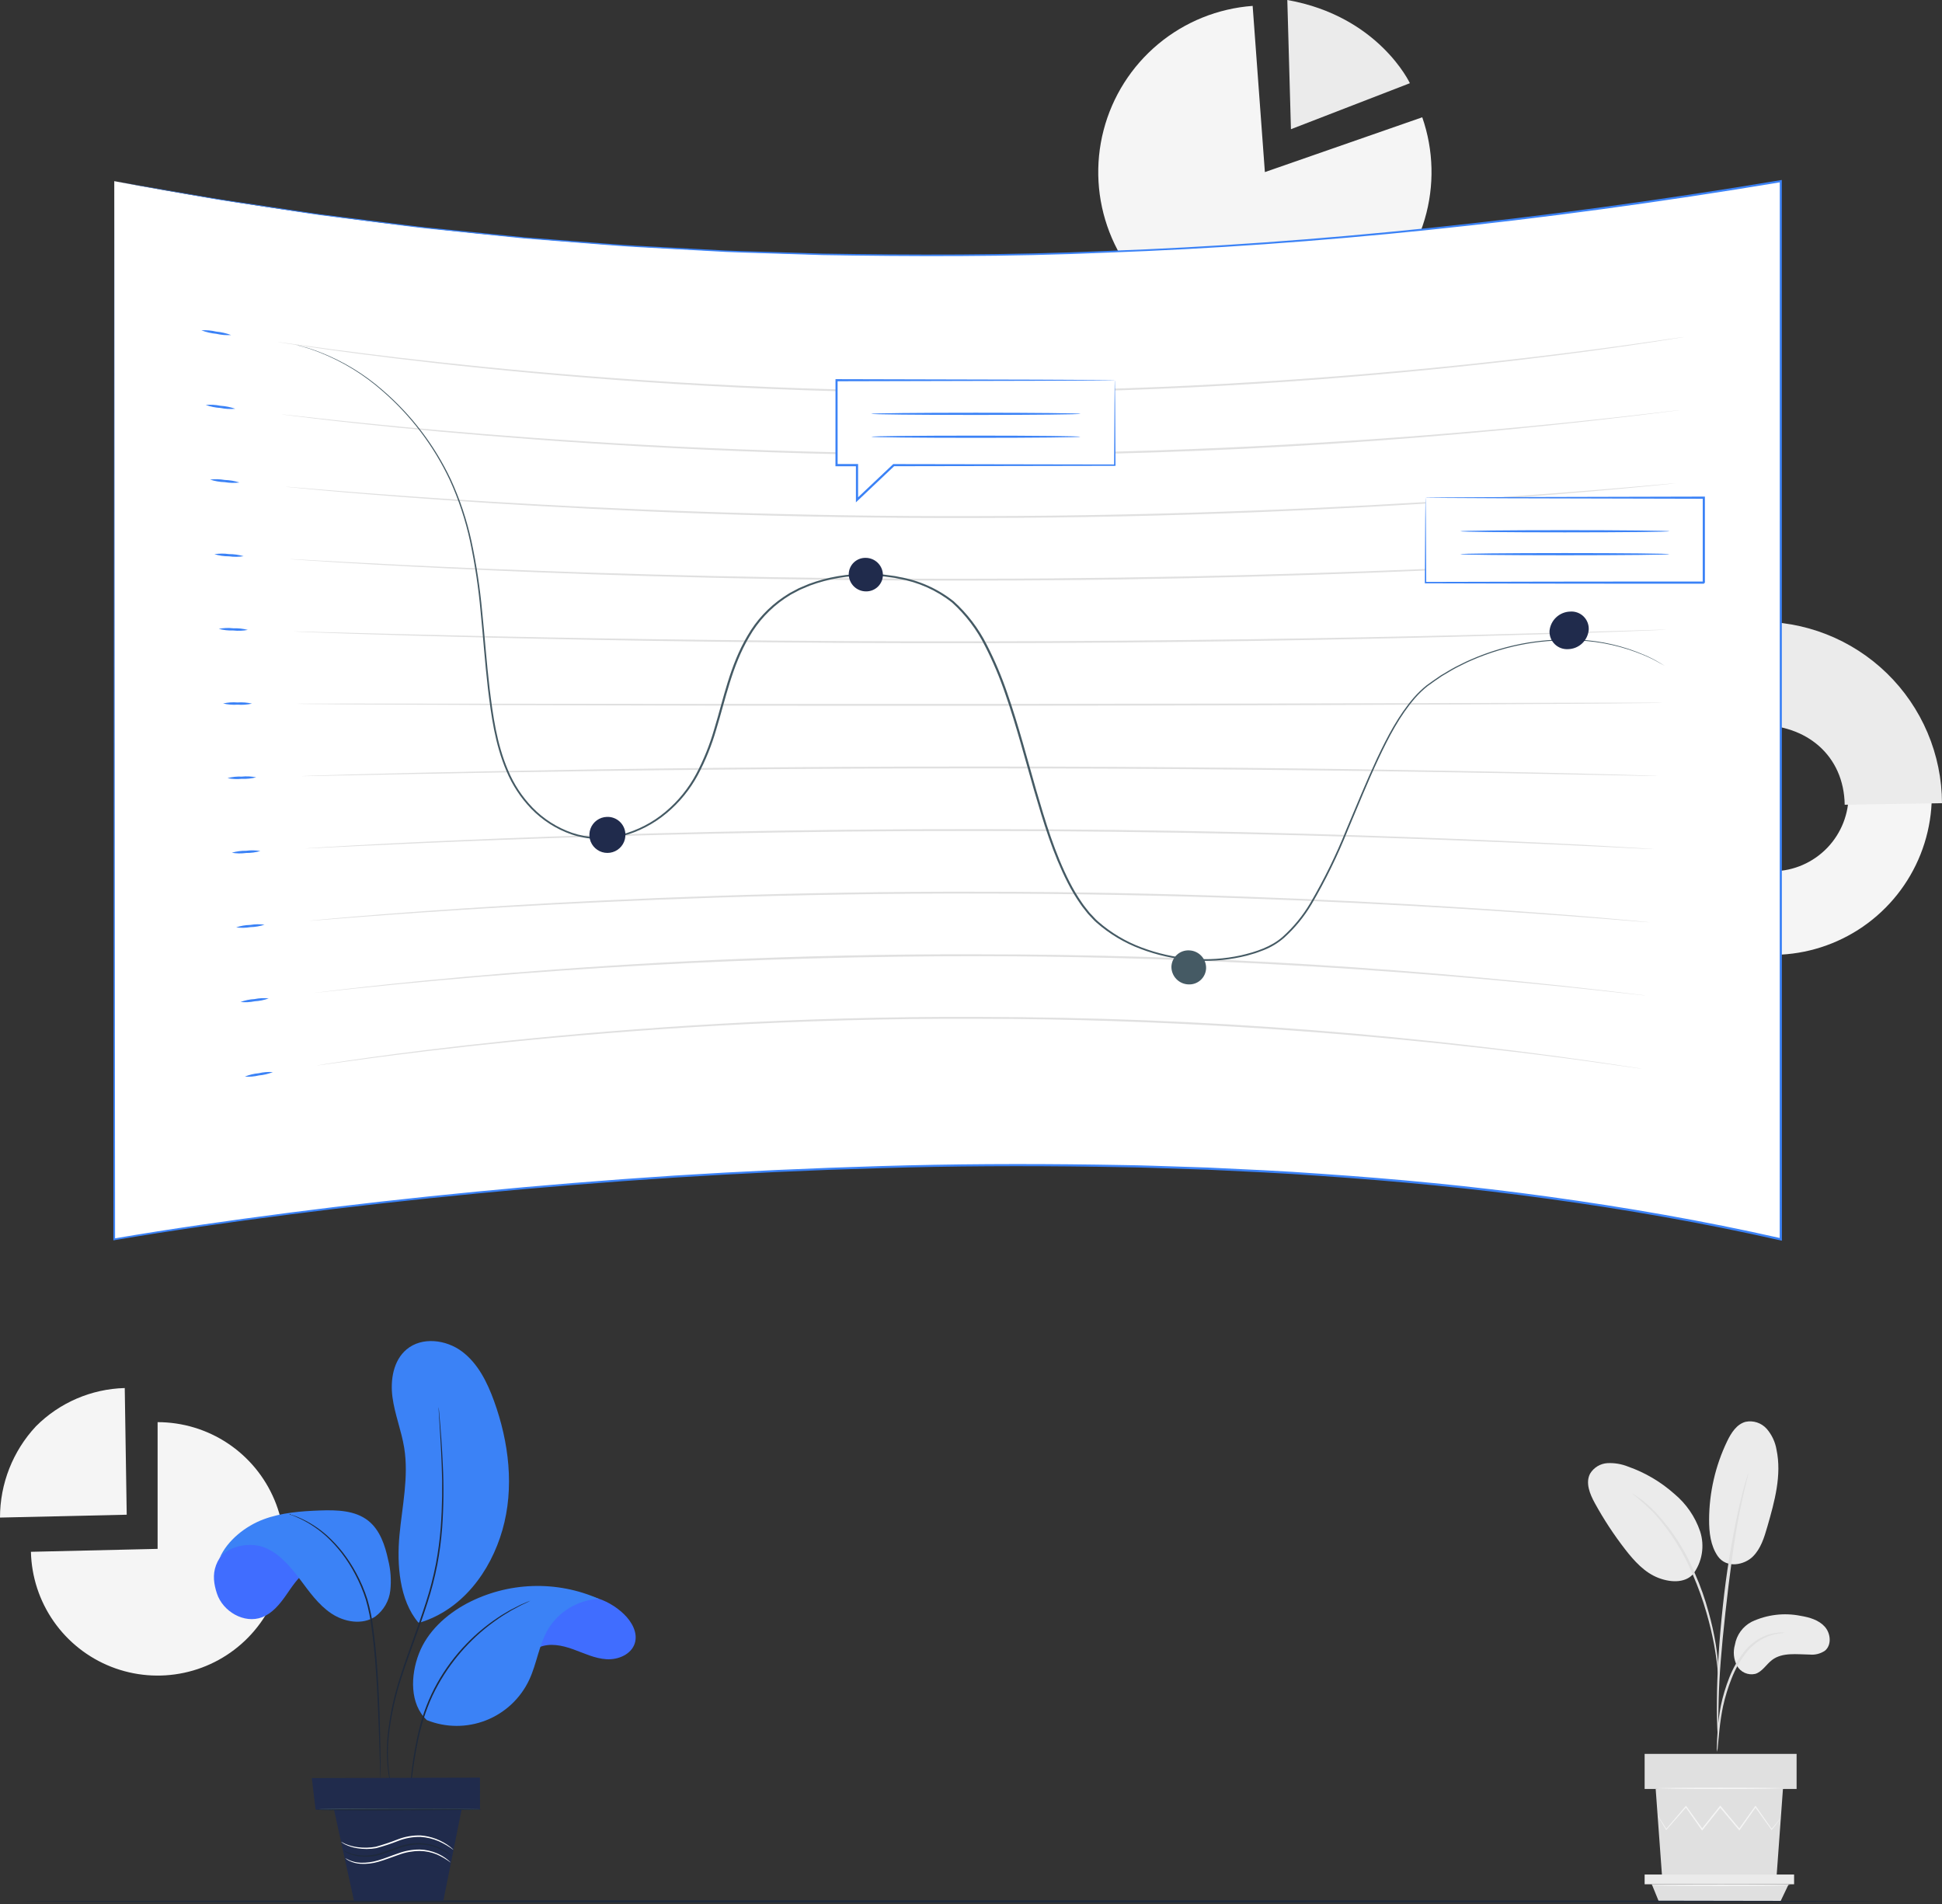 <svg width="460" height="451" viewBox="0 0 460 451" fill="none" xmlns="http://www.w3.org/2000/svg">
<rect x="0" y="0" width="460" height="451" fill="#333333" stroke="none"/>
<g clip-path="url(#clip0_52_1060)">
<path d="M299.611 40.763L336.888 27.782C339.6 35.57 339.804 44.012 337.472 51.923C335.14 59.833 330.389 66.814 323.886 71.886C317.383 76.957 309.454 79.865 301.214 80.2C292.974 80.534 284.836 78.28 277.943 73.752C271.05 69.225 265.748 62.652 262.782 54.957C259.815 47.262 259.334 38.831 261.405 30.849C263.476 22.866 267.995 15.733 274.328 10.45C280.661 5.167 288.489 2.001 296.714 1.396L299.611 40.763Z" fill="#F5F5F5"/>
<path d="M304.925 0L305.784 30.604L333.958 19.706C333.958 19.706 326.574 3.835 304.925 0Z" fill="#EBEBEB"/>
<path d="M37.332 366.868V336.852C43.239 336.852 49.014 338.595 53.935 341.862C58.856 345.13 62.703 349.776 64.995 355.22C67.287 360.664 67.922 366.664 66.82 372.467C65.718 378.27 62.928 383.619 58.8 387.843C54.672 392.068 49.389 394.981 43.613 396.217C37.837 397.453 31.825 396.957 26.329 394.792C20.833 392.627 16.099 388.888 12.718 384.044C9.338 379.2 7.462 373.467 7.325 367.562L37.332 366.868Z" fill="#F5F5F5"/>
<path d="M30.015 358.778L6.06965e-06 359.455C-0.005 351.435 3.034 343.711 8.503 337.845C14.094 332.232 21.629 328.984 29.549 328.773L30.015 358.778Z" fill="#F5F5F5"/>
<path d="M414.927 384.132C418.535 382.439 422.591 381.947 426.5 382.728C428.6 383.075 430.788 383.703 432.215 385.28C433.642 386.857 433.915 389.632 432.274 390.988C431.215 391.704 429.938 392.028 428.665 391.902C425.605 391.867 422.211 391.328 419.766 393.169C418.372 394.219 417.443 395.965 415.776 396.477C414.942 396.671 414.067 396.587 413.285 396.239C412.503 395.891 411.855 395.297 411.44 394.548C410.645 393.015 410.47 391.235 410.949 389.576C411.148 388.424 411.61 387.333 412.3 386.388C412.99 385.444 413.889 384.672 414.927 384.132Z" fill="#EBEBEB"/>
<path d="M406.862 368.563C409.014 371.638 413.198 370.62 415.137 368.744C417.076 366.868 417.898 364.147 418.646 361.554C420.351 355.627 422.071 349.411 420.803 343.376C420.498 341.547 419.695 339.837 418.482 338.434C417.868 337.743 417.082 337.225 416.205 336.934C415.327 336.642 414.388 336.585 413.482 336.771C411.376 337.328 410.062 339.394 409.114 341.36C406.323 347.163 404.86 353.515 404.832 359.955C404.822 362.949 405.175 366.091 406.865 368.563" fill="#EBEBEB"/>
<path d="M400.95 372.975C402.055 371.53 402.792 369.837 403.095 368.043C403.399 366.25 403.26 364.409 402.692 362.681C401.511 359.228 399.401 356.168 396.594 353.836C393.408 350.999 389.699 348.811 385.676 347.394C384.118 346.765 382.442 346.48 380.763 346.56C379.925 346.608 379.112 346.861 378.394 347.295C377.676 347.73 377.074 348.333 376.642 349.053C375.493 351.244 376.595 353.903 377.787 356.072C379.887 359.894 382.285 363.546 384.958 366.992C387.108 369.763 389.57 372.497 392.846 373.749C396.122 375.001 399.524 374.852 401.261 372.583" fill="#EBEBEB"/>
<path d="M406.716 414.94C406.83 414.482 406.895 414.014 406.911 413.542C407.011 412.525 407.133 411.249 407.282 409.732C407.472 407.854 407.758 405.988 408.139 404.139C408.639 401.889 409.319 399.682 410.172 397.54C411.008 395.4 412.143 393.389 413.542 391.568C414.682 390.085 416.137 388.875 417.803 388.025C418.933 387.466 420.144 387.089 421.392 386.908C421.861 386.891 422.327 386.824 422.782 386.708C422.313 386.649 421.838 386.642 421.367 386.686C420.071 386.785 418.804 387.114 417.625 387.659C415.871 388.488 414.333 389.711 413.13 391.233C411.669 393.079 410.49 395.133 409.632 397.326C408.766 399.499 408.091 401.744 407.614 404.034C407.252 405.905 407.004 407.796 406.871 409.697C406.749 411.316 406.703 412.627 406.681 413.533C406.642 414.002 406.654 414.474 406.716 414.94Z" fill="#E0E0E0"/>
<path d="M406.979 412.006C407.016 411.792 407.029 411.574 407.016 411.357C407.016 410.87 407.016 410.255 407.011 409.504C407.011 407.899 407.011 405.567 407.094 402.693C407.236 396.944 407.731 390.755 408.688 382.033C409.59 373.829 410.808 364.286 412.09 358.077C412.365 356.665 412.643 355.395 412.904 354.283C413.164 353.171 413.364 352.206 413.569 351.428C413.745 350.696 413.888 350.1 414.002 349.624C414.066 349.416 414.104 349.201 414.116 348.984C414.017 349.177 413.941 349.381 413.89 349.592L413.353 351.368C413.113 352.139 412.869 353.094 412.59 354.205C412.311 355.315 411.988 356.579 411.687 357.988C410.099 365.329 408.905 372.749 408.11 380.217C407.152 388.959 406.72 396.919 406.682 402.682C406.648 405.564 406.709 407.895 406.783 409.507C406.829 410.26 406.867 410.872 406.896 411.359C406.897 411.578 406.925 411.795 406.979 412.006Z" fill="#E0E0E0"/>
<path d="M407.017 396.654C407.063 396.009 407.059 395.362 407.003 394.718C406.932 393.474 406.761 391.675 406.411 389.472C405.988 386.894 405.419 384.342 404.706 381.828C403.874 378.736 402.805 375.713 401.511 372.784C399.293 367.384 396.112 362.431 392.124 358.168C391.433 357.438 390.696 356.753 389.918 356.116C389.579 355.829 389.281 355.544 388.976 355.313L388.119 354.723C387.603 354.333 387.058 353.984 386.488 353.679C388.367 355.156 390.151 356.748 391.832 358.447C395.689 362.745 398.784 367.67 400.984 373.009C402.253 375.921 403.327 378.915 404.199 381.97C404.93 384.461 405.536 386.987 406.013 389.538C406.415 391.719 406.645 393.5 406.784 394.732C406.812 395.378 406.89 396.02 407.017 396.654Z" fill="#E0E0E0"/>
<path d="M392.179 423.735L393.717 444.81H420.788L422.326 423.735H392.179Z" fill="#E0E0E0"/>
<path d="M425.56 415.428H389.563V423.735H425.56V415.428Z" fill="#E0E0E0"/>
<path d="M389.563 444.003V446.309H424.965V444.003H389.563Z" fill="#EBEBEB"/>
<path d="M392.913 450.358L391.256 446.305H423.677L421.743 450.358H392.913Z" fill="#E0E0E0"/>
<path d="M421.827 430.622C421.794 430.692 421.751 430.758 421.7 430.816L421.299 431.353L419.722 433.371L419.652 433.46L419.584 433.367L415.709 428.008H415.932C414.779 429.639 413.496 431.458 412.122 433.409L412.002 433.579L411.869 433.419L407.344 428.036H407.606L407.356 428.349C405.952 430.109 404.595 431.811 403.31 433.42L403.176 433.59L403.052 433.414L399.235 428.013L399.456 428.024L394.756 433.379L394.673 433.479L394.608 433.373C393.989 432.331 393.496 431.501 393.137 430.9L392.76 430.242C392.711 430.168 392.673 430.089 392.644 430.006C392.705 430.07 392.758 430.14 392.802 430.216L393.22 430.85L394.765 433.277L394.617 433.265L399.243 427.844L399.359 427.707L399.465 427.855L403.316 433.231L403.057 433.224L407.092 428.144L407.342 427.832L407.47 427.67L407.603 427.829L412.114 433.222L411.861 433.232L415.714 427.857L415.827 427.699L415.937 427.857L419.73 433.271L419.592 433.266L421.233 431.299L421.672 430.79C421.717 430.728 421.769 430.671 421.827 430.622Z" fill="#F5F5F5"/>
<path d="M422.706 423.594C422.706 423.688 415.922 423.763 407.557 423.763C399.191 423.763 392.404 423.688 392.404 423.594C392.404 423.501 399.187 423.426 407.557 423.426C415.926 423.426 422.706 423.502 422.706 423.594Z" fill="#F5F5F5"/>
<path d="M424.07 446.533C424.07 446.626 416.697 446.701 407.605 446.701C398.512 446.701 391.137 446.626 391.137 446.533C391.137 446.439 398.509 446.364 407.605 446.364C416.7 446.364 424.07 446.439 424.07 446.533Z" fill="#F5F5F5"/>
<path d="M382.075 188.849C381.989 181.389 384.115 174.071 388.184 167.819C392.253 161.566 398.084 156.659 404.94 153.717C411.795 150.775 419.369 149.93 426.704 151.289C434.04 152.648 440.808 156.149 446.156 161.351C451.503 166.553 455.189 173.223 456.749 180.518C458.31 187.814 457.673 195.407 454.921 202.342C452.169 209.276 447.425 215.239 441.287 219.479C435.148 223.719 427.892 226.046 420.432 226.165C410.402 226.289 400.731 222.43 393.54 215.435C386.35 208.44 382.227 198.879 382.075 188.849ZM437.875 187.947C437.801 184.381 436.672 180.916 434.632 177.991C432.591 175.066 429.729 172.811 426.408 171.511C423.086 170.211 419.454 169.923 415.97 170.685C412.485 171.447 409.305 173.225 406.829 175.793C404.354 178.361 402.695 181.604 402.061 185.114C401.428 188.624 401.848 192.244 403.27 195.515C404.691 198.786 407.05 201.563 410.048 203.495C413.046 205.427 416.549 206.428 420.116 206.371C424.912 206.278 429.476 204.287 432.805 200.833C436.135 197.379 437.958 192.745 437.875 187.949V187.947Z" fill="#F5F5F5"/>
<path d="M382.076 188.85C381.903 178.818 385.717 169.127 392.68 161.903C399.643 154.679 409.187 150.512 419.219 150.316L419.536 170.107C414.741 170.206 410.181 172.199 406.853 175.651C403.525 179.104 401.699 183.734 401.776 188.528C401.852 193.323 403.825 197.892 407.262 201.237C410.699 204.581 415.32 206.428 420.115 206.373L420.432 226.165C410.401 226.293 400.728 222.435 393.537 215.44C386.346 208.444 382.224 198.881 382.076 188.85Z" fill="#E0E0E0"/>
<path d="M415.829 147.27C421.566 147.133 427.274 148.141 432.616 150.237C437.959 152.333 442.829 155.474 446.943 159.475C451.057 163.477 454.33 168.26 456.572 173.543C458.814 178.826 459.98 184.503 460 190.242L436.952 190.613C436.765 178.916 427.865 171.551 416.221 171.738L415.829 147.27Z" fill="#EBEBEB"/>
<path d="M27.067 42.909V293.545C27.067 293.545 248.918 253.936 421.826 293.545V42.909C287.01 65.695 155.499 67.118 27.067 42.909Z" fill="white"/>
<path d="M27.067 42.91L34.426 44.171L43.45 45.733C47.032 46.343 51.17 47.123 55.873 47.778L71.559 50.123C72.998 50.332 74.467 50.574 75.971 50.77L80.591 51.348L90.402 52.575C93.8 52.986 97.314 53.477 100.963 53.865L112.279 55.007L124.311 56.215L137.064 57.199C141.432 57.515 145.905 57.932 150.499 58.188L164.618 58.947L171.923 59.34C174.384 59.459 176.876 59.504 179.392 59.591L194.804 60.066C215.77 60.392 238.391 60.494 262.433 59.429C310.524 57.672 364.3 52.272 421.778 42.672L422.058 42.626V42.91C422.065 119.959 422.071 204.663 422.079 293.546V293.868L421.76 293.8H421.746C403.416 289.659 385.071 286.474 366.864 283.974C348.657 281.436 330.564 279.744 312.707 278.526C303.783 277.854 294.9 277.487 286.094 277.061L272.927 276.627C268.557 276.47 264.205 276.454 259.864 276.361C242.519 276.115 225.458 276.186 208.74 276.689C192.021 277.163 175.655 277.912 159.642 278.935C143.646 279.977 128.046 281.236 112.84 282.711C97.647 284.177 82.891 285.83 68.57 287.671C54.265 289.514 40.411 291.481 27.095 293.755L26.852 293.797V293.553C26.979 140.323 27.053 44.588 27.059 42.916C27.059 44.587 27.138 140.323 27.259 293.553L27.018 293.352C40.347 291.062 54.199 289.092 68.51 287.236C82.82 285.38 97.594 283.727 112.791 282.253C127.987 280.779 143.606 279.504 159.607 278.456C175.61 277.441 191.981 276.687 208.721 276.194C225.446 275.685 242.51 275.611 259.867 275.852C264.206 275.944 268.564 275.959 272.936 276.116L286.109 276.548C294.92 276.973 303.805 277.339 312.737 278.01C330.605 279.226 348.709 280.917 366.929 283.456C385.151 285.963 403.51 289.147 421.857 293.292H421.871L421.552 293.547C421.559 204.664 421.566 119.96 421.572 42.91L421.853 43.148C364.362 52.731 310.565 58.106 262.456 59.832C238.406 60.882 215.777 60.762 194.805 60.417L179.387 59.928C176.871 59.839 174.374 59.792 171.916 59.669L164.61 59.268L150.487 58.493C145.89 58.233 141.415 57.81 137.052 57.491L124.297 56.488L112.265 55.265L100.948 54.105C97.299 53.704 93.784 53.215 90.387 52.801L80.569 51.555L75.949 50.969C74.445 50.768 72.974 50.525 71.537 50.313L55.852 47.932C51.147 47.263 47.035 46.477 43.465 45.85L34.459 44.246L27.067 42.91Z" fill="#3B82F6"/>
<path d="M398.861 79.837C398.903 79.773 324.72 92.895 232.402 93.031C140.054 93.591 65.744 80.968 65.788 81.029C65.726 80.669 140.036 93.143 232.403 92.589C324.74 92.443 398.922 79.47 398.861 79.837Z" fill="#E0E0E0"/>
<path d="M397.853 97.162C342.969 104.208 287.695 107.781 232.361 107.86C140.549 108.321 66.671 98.144 66.715 98.165C66.651 97.846 140.531 107.873 232.362 107.417C324.163 107.289 397.914 96.838 397.853 97.162Z" fill="#E0E0E0"/>
<path d="M396.846 114.484C396.887 114.504 323.565 122.586 232.315 122.686C141.038 123.049 67.591 115.317 67.635 115.297C67.573 115.018 141.021 122.599 232.316 122.243C323.586 122.135 396.906 114.203 396.846 114.484Z" fill="#E0E0E0"/>
<path d="M395.839 131.812C395.879 131.874 322.989 137.434 232.278 137.515C141.54 137.779 68.523 132.494 68.566 132.433C68.505 132.196 141.521 137.331 232.28 137.073C323.005 136.981 395.896 131.571 395.839 131.812Z" fill="#E0E0E0"/>
<path d="M394.831 149.138C394.871 149.238 322.411 152.281 232.237 152.346C142.033 152.511 69.448 149.671 69.492 149.57C69.43 149.37 142.015 152.062 232.238 151.904C322.431 151.829 394.893 148.939 394.831 149.138Z" fill="#E0E0E0"/>
<path d="M393.822 166.464C393.862 166.611 321.834 167.128 232.199 167.172C142.531 167.235 70.374 166.841 70.421 166.7C70.359 166.543 142.51 166.787 232.201 166.729C321.854 166.676 393.882 166.309 393.822 166.464Z" fill="#E0E0E0"/>
<path d="M392.815 183.792C392.855 183.98 321.256 181.976 232.153 182C143.02 181.964 71.3 184.013 71.342 183.832C71.281 183.715 143.005 181.515 232.154 181.558C321.276 181.524 392.874 183.677 392.815 183.792Z" fill="#E0E0E0"/>
<path d="M391.807 201.12C391.846 201.351 320.679 196.825 232.111 196.828C143.516 196.691 72.225 201.185 72.267 200.963C72.206 200.887 143.498 196.242 232.112 196.386C320.699 196.372 391.866 201.048 391.807 201.12Z" fill="#E0E0E0"/>
<path d="M390.798 218.449C390.838 218.722 320.1 211.673 232.069 211.656C144.01 211.418 73.153 218.357 73.193 218.094C73.132 218.058 143.992 210.969 232.07 211.214C320.12 211.22 390.857 218.42 390.798 218.449Z" fill="#E0E0E0"/>
<path d="M389.79 235.778C389.829 236.094 319.522 226.522 232.027 226.485C179.267 226.457 126.547 229.374 74.113 235.224C74.053 235.229 144.483 225.699 232.027 226.042C284.764 226.057 337.451 229.309 389.79 235.778Z" fill="#E0E0E0"/>
<path d="M388.777 253.108C388.815 253.466 318.939 241.371 231.98 241.313C144.993 240.871 74.996 252.697 75.037 252.352C74.978 252.399 144.975 240.421 231.981 240.87C284.483 240.933 336.902 245.024 388.777 253.108Z" fill="#E0E0E0"/>
<path d="M394.333 157.697C394.333 157.697 393.911 157.48 393.102 157.035C391.92 156.345 390.693 155.737 389.428 155.215C384.491 153.131 379.223 151.943 373.87 151.706C369.913 151.547 365.949 151.784 362.039 152.415C357.349 153.199 352.774 154.565 348.422 156.482C347.245 156.971 346.116 157.607 344.933 158.173C343.772 158.78 342.658 159.501 341.491 160.172C340.382 160.92 339.269 161.701 338.161 162.505C337.094 163.359 336.104 164.306 335.203 165.334C331.593 169.494 328.955 174.546 326.474 179.829C323.998 185.132 321.734 190.758 319.284 196.555C316.864 202.613 313.998 208.482 310.708 214.114C308.937 217.113 306.719 219.825 304.129 222.154C302.73 223.364 301.137 224.331 299.417 225.013C298.528 225.332 297.664 225.715 296.732 225.955C295.815 226.248 294.882 226.491 293.938 226.683C290.054 227.519 286.068 227.779 282.107 227.455C278.035 227.121 274.029 226.218 270.206 224.773C266.385 223.352 262.852 221.251 259.779 218.571C259.399 218.248 259.042 217.898 258.713 217.523L257.693 216.435C257.102 215.656 256.44 214.911 255.901 214.1C254.788 212.506 253.788 210.835 252.907 209.102C249.382 202.2 247.145 194.76 244.945 187.229C242.765 179.685 240.775 171.969 238.098 164.298C236.773 160.402 235.165 156.608 233.285 152.947C231.348 149.092 228.716 145.628 225.523 142.727C221.837 139.809 217.477 137.864 212.843 137.07L211.963 136.886L211.068 136.763C210.467 136.684 209.878 136.59 209.281 136.525C208.077 136.453 206.882 136.314 205.68 136.343C203.297 136.311 200.916 136.497 198.567 136.899C196.278 137.294 194.03 137.896 191.85 138.698C191.322 138.907 190.807 139.139 190.287 139.358L189.508 139.69L188.768 140.077L187.296 140.857L185.916 141.741C182.455 144.083 179.574 147.186 177.494 150.811C173.375 157.77 171.896 165.504 169.645 172.836C168.579 176.535 167.132 180.114 165.327 183.515C163.469 186.976 160.964 190.049 157.949 192.568C154.843 195.175 151.196 197.059 147.272 198.082C143.335 199.09 139.19 198.933 135.341 197.629C131.729 196.371 128.461 194.284 125.802 191.535C123.312 188.944 121.327 185.912 119.948 182.594C117.204 176.148 116.359 169.459 115.577 163.143C114.844 156.794 114.426 150.689 113.84 144.864C113.343 139.282 112.512 133.735 111.353 128.252C110.27 123.222 108.646 118.324 106.51 113.643C102.733 105.622 97.329 98.474 90.641 92.654C86.224 88.741 81.156 85.631 75.666 83.467C74.724 83.127 73.897 82.795 73.176 82.558C72.452 82.358 71.843 82.191 71.348 82.057C70.367 81.782 69.864 81.628 69.864 81.628C69.864 81.628 70.365 81.748 71.353 82.007C71.848 82.141 72.46 82.302 73.187 82.49C73.911 82.719 74.742 83.044 75.693 83.379C81.22 85.515 86.326 88.612 90.774 92.528C97.515 98.352 102.968 105.518 106.786 113.568C108.944 118.262 110.587 123.176 111.687 128.224C112.861 133.717 113.705 139.274 114.215 144.868C114.817 150.695 115.241 156.799 115.982 163.13C116.771 169.434 117.628 176.096 120.352 182.467C121.716 185.738 123.677 188.727 126.135 191.28C128.749 193.976 131.958 196.023 135.505 197.257C139.263 198.529 143.31 198.681 147.153 197.694C151.002 196.687 154.58 194.835 157.625 192.274C160.596 189.788 163.062 186.755 164.89 183.341C166.678 179.961 168.11 176.406 169.165 172.732C171.404 165.424 172.875 157.654 177.036 150.615C179.147 146.932 182.073 143.781 185.589 141.403L186.993 140.5L188.491 139.706L189.244 139.312L190.036 138.973C190.565 138.751 191.09 138.516 191.627 138.303C193.843 137.487 196.128 136.875 198.455 136.475C200.842 136.066 203.261 135.877 205.682 135.91C206.902 135.881 208.119 136.021 209.341 136.095C209.948 136.161 210.552 136.257 211.158 136.336L212.068 136.462L212.964 136.649C217.694 137.46 222.143 139.446 225.904 142.426C229.141 145.362 231.807 148.87 233.771 152.774C235.658 156.453 237.274 160.265 238.604 164.179C241.284 171.873 243.272 179.595 245.445 187.133C247.637 194.657 249.867 202.085 253.366 208.94C254.237 210.657 255.226 212.311 256.326 213.892C256.858 214.694 257.509 215.427 258.092 216.198L259.094 217.266C259.417 217.634 259.766 217.978 260.139 218.295C263.161 220.936 266.637 223.008 270.397 224.411C274.168 225.838 278.121 226.731 282.14 227.064C286.049 227.386 289.985 227.131 293.821 226.308C297.531 225.464 301.182 224.24 303.83 221.878C306.391 219.576 308.587 216.898 310.34 213.935C313.628 208.324 316.495 202.476 318.917 196.441C321.374 190.657 323.649 185.028 326.136 179.72C328.634 174.429 331.287 169.366 334.948 165.166C335.864 164.123 336.871 163.164 337.956 162.298C339.077 161.488 340.198 160.707 341.319 159.953C342.496 159.281 343.625 158.557 344.79 157.948C345.983 157.381 347.12 156.745 348.306 156.254C352.685 154.33 357.288 152.963 362.007 152.183C365.937 151.559 369.919 151.334 373.894 151.509C379.262 151.765 384.539 152.988 389.473 155.119C390.735 155.652 391.956 156.276 393.127 156.988C393.931 157.446 394.333 157.697 394.333 157.697Z" fill="#455A64"/>
<path d="M285.69 229.309C285.675 229.841 285.553 230.364 285.332 230.847C285.111 231.331 284.796 231.766 284.404 232.125C284.012 232.485 283.553 232.763 283.052 232.941C282.551 233.12 282.02 233.197 281.489 233.167C280.406 233.129 279.382 232.67 278.632 231.889C277.882 231.107 277.465 230.064 277.471 228.981C277.488 228.449 277.61 227.926 277.831 227.442C278.052 226.958 278.367 226.523 278.759 226.162C279.15 225.802 279.609 225.523 280.11 225.342C280.61 225.161 281.142 225.082 281.673 225.109C282.76 225.143 283.789 225.602 284.54 226.388C285.292 227.173 285.704 228.222 285.69 229.309Z" fill="#455A64"/>
<path d="M209.138 136.141C209.138 136.665 209.033 137.183 208.83 137.666C208.627 138.149 208.329 138.586 207.955 138.953C207.581 139.319 207.137 139.608 206.651 139.801C206.164 139.994 205.643 140.088 205.12 140.078C204.05 140.074 203.025 139.653 202.262 138.904C201.5 138.154 201.06 137.137 201.038 136.068C201.036 135.544 201.14 135.024 201.342 134.541C201.545 134.058 201.842 133.62 202.217 133.253C202.591 132.887 203.036 132.599 203.523 132.407C204.011 132.215 204.532 132.123 205.056 132.136C206.125 132.138 207.151 132.558 207.913 133.307C208.676 134.055 209.116 135.072 209.138 136.141Z" fill="#202B4C"/>
<path d="M376.322 149.16C376.22 150.394 375.665 151.546 374.764 152.395C373.863 153.244 372.68 153.73 371.443 153.759C370.863 153.796 370.281 153.712 369.736 153.51C369.191 153.308 368.695 152.994 368.279 152.588C367.863 152.182 367.537 151.694 367.322 151.154C367.107 150.614 367.008 150.034 367.031 149.454C367.145 148.225 367.704 147.079 368.603 146.233C369.501 145.387 370.678 144.898 371.912 144.859C372.494 144.812 373.079 144.89 373.627 145.089C374.176 145.287 374.676 145.6 375.094 146.007C375.512 146.415 375.837 146.907 376.049 147.451C376.261 147.995 376.354 148.577 376.322 149.16Z" fill="#202B4C"/>
<path d="M148.134 197.502C148.185 198.349 147.982 199.193 147.551 199.925C147.119 200.656 146.48 201.243 145.713 201.609C144.947 201.975 144.089 202.104 143.249 201.979C142.409 201.855 141.625 201.483 140.997 200.911C140.37 200.338 139.927 199.592 139.727 198.767C139.526 197.941 139.576 197.075 139.87 196.278C140.164 195.482 140.689 194.791 141.378 194.294C142.067 193.798 142.889 193.518 143.738 193.491C144.852 193.441 145.941 193.835 146.766 194.587C147.59 195.339 148.082 196.387 148.134 197.502Z" fill="#202B4C"/>
<path d="M54.742 79.36C53.565 79.437 52.382 79.337 51.233 79.065C50.02 78.954 48.829 78.674 47.693 78.236C48.871 78.164 50.054 78.267 51.202 78.542C52.413 78.656 53.604 78.931 54.742 79.36Z" fill="#3B82F6"/>
<path d="M55.733 96.821C54.567 96.935 53.39 96.873 52.243 96.635C51.041 96.562 49.856 96.32 48.723 95.916C49.889 95.806 51.065 95.872 52.212 96.111C53.412 96.186 54.597 96.425 55.733 96.821Z" fill="#3B82F6"/>
<path d="M56.723 114.284C55.569 114.433 54.399 114.407 53.253 114.206C52.063 114.173 50.885 113.968 49.754 113.598C50.908 113.451 52.077 113.479 53.222 113.682C54.411 113.718 55.59 113.921 56.723 114.284Z" fill="#3B82F6"/>
<path d="M57.709 131.741C56.568 131.926 55.405 131.936 54.26 131.772C53.082 131.776 51.91 131.607 50.781 131.271C51.923 131.086 53.086 131.077 54.23 131.244C55.407 131.243 56.579 131.411 57.709 131.741Z" fill="#3B82F6"/>
<path d="M58.702 149.2C57.572 149.421 56.416 149.468 55.273 149.34C54.107 149.383 52.942 149.253 51.815 148.953C52.944 148.732 54.1 148.686 55.243 148.816C56.408 148.776 57.574 148.905 58.702 149.2Z" fill="#3B82F6"/>
<path d="M59.691 166.659C58.574 166.914 57.425 166.997 56.282 166.907C55.13 166.988 53.971 166.895 52.846 166.631C53.962 166.373 55.112 166.29 56.254 166.383C57.407 166.304 58.566 166.397 59.691 166.659Z" fill="#3B82F6"/>
<path d="M60.681 184.116C59.576 184.406 58.434 184.526 57.293 184.472C56.152 184.592 55 184.536 53.876 184.307C54.98 184.014 56.122 183.893 57.263 183.949C58.404 183.833 59.556 183.889 60.681 184.116Z" fill="#3B82F6"/>
<path d="M61.669 201.573C60.577 201.897 59.442 202.053 58.303 202.039C57.174 202.195 56.029 202.176 54.906 201.983C55.997 201.654 57.133 201.496 58.273 201.514C59.401 201.36 60.547 201.38 61.669 201.573Z" fill="#3B82F6"/>
<path d="M62.659 219.029C61.579 219.387 60.45 219.58 59.312 219.603C58.197 219.796 57.057 219.815 55.935 219.659C57.014 219.295 58.143 219.099 59.281 219.079C60.398 218.889 61.537 218.872 62.659 219.029Z" fill="#3B82F6"/>
<path d="M63.648 236.485C62.579 236.876 61.458 237.106 60.321 237.167C59.218 237.396 58.086 237.453 56.965 237.334C58.032 236.934 59.153 236.701 60.291 236.642C61.395 236.415 62.527 236.362 63.648 236.485Z" fill="#3B82F6"/>
<path d="M64.636 253.94C63.578 254.364 62.463 254.631 61.328 254.73C60.237 254.995 59.111 255.089 57.992 255.008C59.048 254.574 60.163 254.303 61.301 254.205C62.392 253.943 63.517 253.853 64.636 253.94Z" fill="#3B82F6"/>
<path d="M264.066 90.063H198.154V110.18H203.001V118.394L205.093 116.418L211.688 110.184H264.065L264.066 90.063Z" fill="white"/>
<path d="M264.066 90.063C264.079 90.172 264.084 90.283 264.082 90.393C264.082 90.641 264.092 90.974 264.099 91.395C264.108 92.316 264.121 93.635 264.139 95.334C264.161 98.822 264.191 103.861 264.229 110.173V110.335H264.065L211.688 110.427L211.862 110.358L203.18 118.572L202.741 118.988V118.386C202.741 116.059 202.741 113.574 202.741 111.072V110.176L203.001 110.436H197.894V110.176C197.894 103.173 197.9 96.412 197.904 90.059V89.807H198.154L245.513 89.925L259.193 89.995L262.829 90.027L263.759 90.042C263.86 90.039 263.961 90.045 264.06 90.058C263.948 90.069 263.836 90.074 263.723 90.073L262.764 90.089L259.074 90.121L245.338 90.19L198.149 90.308L198.399 90.058C198.399 96.411 198.406 103.172 198.409 110.175L198.149 109.914H203.257V111.075C203.257 113.582 203.257 116.062 203.257 118.389L202.818 118.2L211.508 109.993L211.582 109.923H211.682L264.059 110.015L263.896 110.179C263.934 103.906 263.965 98.9 263.986 95.435C264.003 93.721 264.016 92.389 264.025 91.461C264.032 91.022 264.038 90.679 264.042 90.424C264.043 90.303 264.051 90.183 264.066 90.063Z" fill="#3B82F6"/>
<path d="M255.929 98.019C255.929 98.163 244.833 98.281 231.149 98.281C217.465 98.281 206.367 98.163 206.367 98.019C206.367 97.874 217.46 97.758 231.149 97.758C244.838 97.758 255.929 97.874 255.929 98.019Z" fill="#3B82F6"/>
<path d="M255.929 103.445C255.929 103.59 244.833 103.707 231.149 103.707C217.465 103.707 206.367 103.59 206.367 103.445C206.367 103.301 217.46 103.184 231.149 103.184C244.838 103.184 255.929 103.302 255.929 103.445Z" fill="#3B82F6"/>
<path d="M337.671 117.878V137.995H403.582V117.878H337.671Z" fill="white"/>
<path d="M337.671 117.878C337.773 117.865 337.876 117.86 337.979 117.862L338.918 117.846L342.588 117.813L356.344 117.741L403.582 117.624H403.836V117.879C403.836 124.266 403.841 131.033 403.843 137.992C403.322 138.521 403.687 138.138 403.566 138.256H393.74H384.226L366.445 138.237L337.669 138.168H337.501V138.002C337.54 131.662 337.571 126.623 337.593 123.14C337.61 121.446 337.624 120.132 337.633 119.215L337.651 118.212C337.648 118.102 337.654 117.993 337.668 117.884C337.68 118.004 337.685 118.125 337.684 118.245L337.702 119.276C337.711 120.202 337.725 121.529 337.742 123.239C337.764 126.698 337.796 131.703 337.835 138.001L337.668 137.834L366.444 137.765L384.225 137.746L393.739 137.741H403.565C403.454 137.855 403.843 137.484 403.319 137.998C403.319 131.039 403.324 124.272 403.327 117.885L403.581 118.139L356.519 118.022L342.704 117.95L338.981 117.917L338.01 117.901C337.897 117.9 337.784 117.892 337.671 117.878Z" fill="#3B82F6"/>
<path d="M395.441 125.835C395.441 125.978 384.344 126.096 370.661 126.096C356.977 126.096 345.879 125.978 345.879 125.835C345.879 125.692 356.972 125.573 370.661 125.573C384.349 125.573 395.441 125.691 395.441 125.835Z" fill="#3B82F6"/>
<path d="M395.441 131.261C395.441 131.406 384.344 131.522 370.661 131.522C356.977 131.522 345.879 131.406 345.879 131.261C345.879 131.117 356.972 131 370.661 131C384.349 131 395.441 131.117 395.441 131.261Z" fill="#3B82F6"/>
<path d="M445.317 450.359C445.317 450.502 346.466 450.619 224.559 450.619C102.607 450.619 3.78 450.502 3.78 450.359C3.78 450.215 102.608 450.097 224.559 450.097C346.466 450.097 445.317 450.214 445.317 450.359Z" fill="#1E293B"/>
<path d="M122.931 396.283C123.662 393.727 125.237 391.255 127.674 390.196C130.21 389.093 133.153 389.712 135.754 390.649C138.355 391.587 140.911 392.845 143.675 393.008C146.439 393.172 149.546 391.855 150.366 389.215C151.137 386.733 149.635 384.091 147.759 382.297C145.777 380.398 143.348 379.029 140.697 378.316C138.046 377.602 135.258 377.568 132.59 378.215C129.923 378.862 127.461 380.171 125.431 382.02C123.402 383.869 121.871 386.199 120.979 388.795" fill="#406DFF"/>
<path d="M101.093 407.422C97.034 403.585 97.221 396.889 99.228 391.681C101.235 386.473 105.634 382.457 110.552 379.814C115.353 377.278 120.666 375.862 126.092 375.673C131.518 375.484 136.916 376.526 141.882 378.722C139.454 378.832 137.089 379.536 134.996 380.772C132.903 382.008 131.144 383.739 129.875 385.811C127.669 389.502 127.182 393.976 125.363 397.872C123.306 402.264 119.646 405.702 115.133 407.479C110.62 409.256 105.598 409.237 101.099 407.426" fill="#3B82F6"/>
<path d="M99.091 384.318C94.595 379.036 93.977 370.542 94.621 363.637C95.265 356.732 96.849 349.78 95.743 342.934C95.088 338.877 93.504 335.006 92.963 330.934C92.421 326.861 93.163 322.252 96.315 319.615C99.935 316.583 105.65 317.283 109.432 320.116C113.214 322.95 115.411 327.398 117.02 331.838C120.554 341.593 121.87 352.416 119.009 362.389C116.149 372.362 109.403 381.289 99.48 384.321" fill="#3B82F6"/>
<path d="M97.044 427.739C97.021 427.537 97.015 427.333 97.025 427.13C97.025 426.729 97.025 426.139 97.054 425.381C97.109 423.863 97.249 421.671 97.583 418.97C97.974 415.812 98.541 412.677 99.282 409.582C100.203 405.78 101.635 402.121 103.539 398.704C105.45 395.292 107.795 392.141 110.516 389.332C112.729 387.037 115.183 384.987 117.835 383.216C118.953 382.438 120.035 381.848 120.965 381.301C121.921 380.799 122.754 380.383 123.437 380.051L125.048 379.37C125.232 379.283 125.423 379.211 125.618 379.155C125.446 379.264 125.266 379.359 125.078 379.438L123.502 380.181C122.831 380.531 122.011 380.962 121.069 381.484C120.153 382.046 119.086 382.648 117.984 383.434C112.155 387.435 107.323 392.723 103.863 398.89C99.758 406.109 98.65 413.695 97.843 419.01C97.478 421.694 97.297 423.88 97.199 425.393C97.157 426.125 97.124 426.706 97.099 427.137C97.096 427.339 97.078 427.54 97.044 427.739Z" fill="#1E293B"/>
<path d="M58.222 363.537C49.94 368.562 49.977 373.116 51.373 377.412C52.768 381.709 57.866 384.682 62.082 383.063C64.465 382.147 66.193 380.069 67.659 377.982C69.126 375.894 70.512 373.662 72.572 372.16C74.633 370.658 77.635 370.078 79.716 371.558" fill="#406DFF"/>
<path d="M52.025 369.042C54.187 366.041 59.545 365.159 62.93 366.646C66.315 368.133 68.801 371.093 71.027 374.048C73.253 377.002 75.419 380.123 78.496 382.175C81.573 384.227 85.867 384.962 88.923 382.877C89.898 382.146 90.713 381.225 91.32 380.169C91.926 379.113 92.311 377.944 92.45 376.735C92.716 374.314 92.547 371.865 91.949 369.504C91.209 366.028 90.005 362.397 87.217 360.193C84.109 357.738 79.803 357.632 75.844 357.771C71.301 357.93 66.691 358.282 62.431 359.867C58.17 361.453 53.828 364.864 52.027 369.038" fill="#3B82F6"/>
<path d="M90.134 421.114C90.119 421.054 90.111 420.993 90.111 420.932C90.104 420.789 90.094 420.614 90.082 420.396C90.064 419.896 90.039 419.21 90.006 418.338C89.949 416.519 89.869 413.941 89.77 410.768C89.662 407.573 89.523 403.768 89.282 399.548C89.041 395.329 88.712 390.692 88.059 385.866C87.783 383.516 87.317 381.193 86.668 378.918C86.003 376.819 85.147 374.786 84.112 372.842C83.183 371.079 82.107 369.397 80.893 367.816C79.827 366.447 78.654 365.164 77.384 363.981C75.529 362.279 73.435 360.858 71.168 359.764C70.766 359.58 70.409 359.398 70.091 359.27L69.28 358.957L68.778 358.757C68.767 358.777 68.749 358.792 68.728 358.799C68.706 358.807 68.683 358.806 68.662 358.797C68.641 358.788 68.624 358.772 68.614 358.751C68.604 358.731 68.603 358.707 68.609 358.685C68.616 358.663 68.63 358.645 68.65 358.633C68.67 358.621 68.693 358.617 68.715 358.622C68.738 358.626 68.758 358.639 68.771 358.657C68.785 358.675 68.791 358.698 68.789 358.72L69.3 358.886L70.127 359.167C70.451 359.284 70.811 359.456 71.224 359.632C73.535 360.684 75.671 362.085 77.557 363.786C78.852 364.967 80.048 366.252 81.135 367.627C82.371 369.214 83.467 370.905 84.412 372.681C85.469 374.638 86.341 376.69 87.019 378.808C87.679 381.101 88.151 383.444 88.431 385.813C89.085 390.659 89.398 395.305 89.627 399.528C89.856 403.752 89.962 407.562 90.036 410.758C90.11 413.954 90.136 416.544 90.154 418.333C90.154 419.204 90.154 419.893 90.161 420.393C90.161 420.61 90.155 420.786 90.153 420.929C90.156 420.991 90.15 421.053 90.134 421.114Z" fill="#1E293B"/>
<path d="M93.128 424.855C92.731 423.694 92.424 422.503 92.211 421.295C91.629 417.992 91.494 414.627 91.81 411.288C92.306 406.345 93.354 401.472 94.935 396.762C96.624 391.422 98.921 385.709 100.881 379.571C101.847 376.59 102.636 373.553 103.241 370.477C103.782 367.609 104.168 364.713 104.397 361.804C104.762 356.869 104.838 351.918 104.624 346.975C104.471 342.751 104.238 339.336 104.093 336.975C104.022 335.813 103.966 334.902 103.925 334.257C103.911 333.963 103.899 333.729 103.891 333.549C103.883 333.469 103.883 333.388 103.891 333.308C103.913 333.386 103.925 333.466 103.928 333.546C103.947 333.725 103.971 333.958 104.001 334.248C104.057 334.893 104.136 335.802 104.236 336.962C104.427 339.32 104.7 342.733 104.887 346.962C105.138 351.915 105.088 356.88 104.737 361.828C104.517 364.752 104.136 367.661 103.598 370.543C102.994 373.634 102.205 376.685 101.234 379.68C99.269 385.839 96.963 391.544 95.261 396.863C93.672 401.547 92.602 406.392 92.071 411.309C91.736 414.627 91.832 417.974 92.356 421.266C92.563 422.428 92.751 423.326 92.917 423.925C92.987 424.212 93.043 424.44 93.085 424.613C93.108 424.692 93.122 424.773 93.128 424.855Z" fill="#1E293B"/>
<path d="M113.7 428.552L74.755 428.647L73.853 421.153L113.687 421.053L113.7 428.552Z" fill="#202B4C"/>
<path d="M78.932 427.784L83.855 450.259L105.017 450.208L109.519 427.709L78.932 427.784Z" fill="#202B4C"/>
<path d="M113.699 428.553C113.699 428.653 105.137 428.735 94.578 428.731C84.019 428.727 75.454 428.641 75.454 428.537C75.454 428.434 84.014 428.356 94.578 428.36C105.142 428.364 113.699 428.45 113.699 428.553Z" fill="#455A64"/>
<path d="M107.039 439.669C105.979 438.877 104.825 438.219 103.604 437.711C102.272 437.191 100.859 436.911 99.431 436.883C97.679 436.893 95.944 437.216 94.306 437.837C92.532 438.439 90.876 439.14 89.263 439.532C87.83 439.845 86.351 439.894 84.9 439.675C83.923 439.537 82.974 439.239 82.093 438.793C81.857 438.668 81.63 438.525 81.415 438.365C81.269 438.256 81.197 438.194 81.204 438.183C81.225 438.154 81.537 438.375 82.156 438.664C83.041 439.049 83.977 439.302 84.935 439.415C86.353 439.592 87.791 439.519 89.184 439.2C90.742 438.806 92.397 438.097 94.184 437.486C95.862 436.85 97.643 436.53 99.438 436.542C100.903 436.585 102.348 436.899 103.7 437.468C104.609 437.843 105.464 438.339 106.241 438.942C106.454 439.103 106.657 439.276 106.848 439.462C106.986 439.589 107.051 439.659 107.039 439.669Z" fill="#1E293B"/>
<path d="M106.75 441.171C105.727 440.404 104.621 439.756 103.452 439.24C102.174 438.72 100.809 438.442 99.429 438.42C97.736 438.429 96.057 438.734 94.47 439.323C92.756 439.9 91.147 440.569 89.611 440.987C88.251 441.383 86.834 441.546 85.42 441.467C84.463 441.413 83.528 441.165 82.67 440.738C82.441 440.619 82.221 440.48 82.014 440.325C81.873 440.219 81.803 440.159 81.814 440.149C81.834 440.118 82.135 440.334 82.735 440.608C83.593 440.974 84.51 441.178 85.442 441.21C86.824 441.248 88.203 441.063 89.526 440.661C91.03 440.234 92.626 439.558 94.359 438.975C95.986 438.372 97.708 438.069 99.443 438.081C100.862 438.119 102.26 438.43 103.561 438.999C104.433 439.379 105.251 439.872 105.995 440.465C106.198 440.623 106.393 440.792 106.577 440.972C106.697 441.092 106.759 441.161 106.75 441.171Z" fill="white"/>
<path d="M107.425 438.177C106.329 437.359 105.146 436.665 103.897 436.109C102.54 435.529 101.093 435.185 99.62 435.092C97.812 435.058 96.016 435.379 94.331 436.037C92.625 436.71 90.882 437.284 89.11 437.757C87.62 438.019 86.097 438.025 84.605 437.775C83.6 437.619 82.623 437.313 81.709 436.866C81.465 436.739 81.23 436.594 81.007 436.432C80.856 436.319 80.781 436.256 80.788 436.245C80.809 436.215 81.131 436.445 81.773 436.736C82.692 437.123 83.659 437.385 84.647 437.516C86.109 437.721 87.594 437.687 89.046 437.416C90.797 436.926 92.522 436.348 94.214 435.681C95.942 435.008 97.788 434.689 99.642 434.746C102.174 434.944 104.593 435.874 106.606 437.422C106.825 437.589 107.034 437.768 107.231 437.959C107.366 438.095 107.433 438.167 107.425 438.177Z" fill="white"/>
<path d="M114.044 428.584C114.044 428.684 105.284 428.791 94.48 428.817C83.675 428.843 74.912 428.781 74.912 428.679C74.912 428.577 83.67 428.472 94.479 428.446C105.287 428.42 114.044 428.481 114.044 428.584Z" fill="#1E293B"/>
</g>
<defs>
<clipPath id="clip0_52_1060">
<rect width="460" height="450.619" fill="white"/>
</clipPath>
</defs>
</svg>

